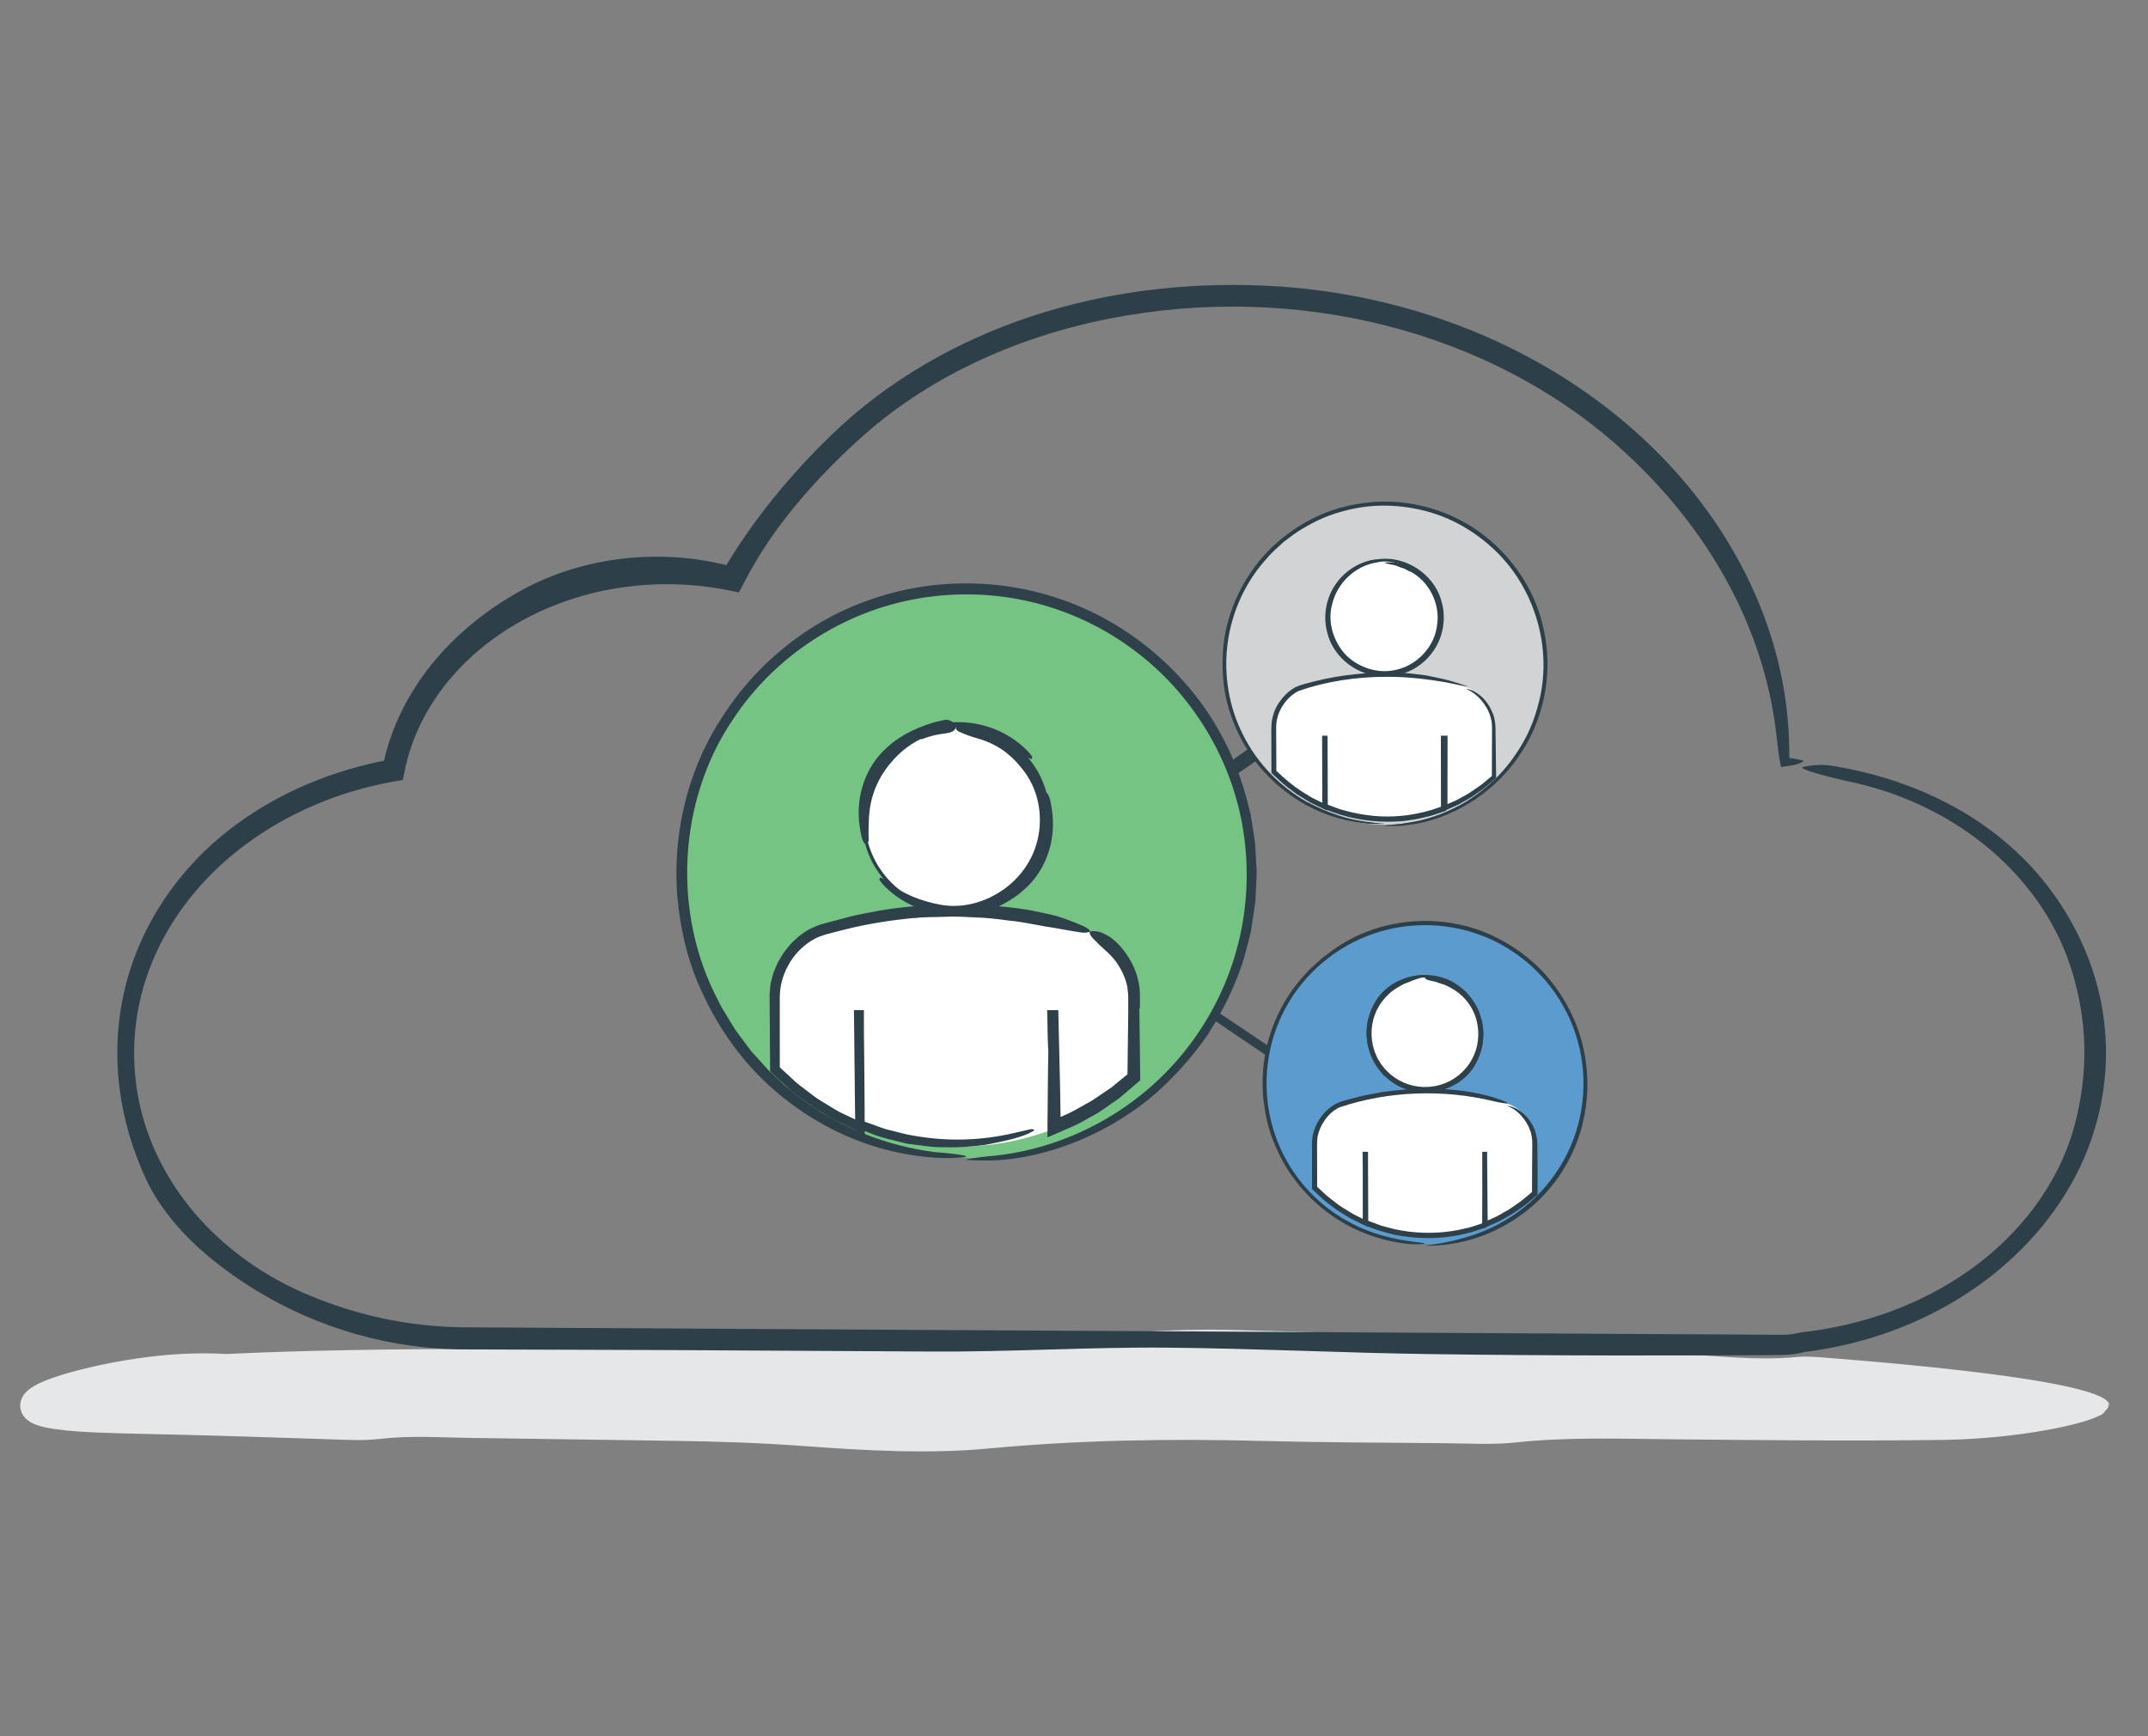 <?xml version="1.0" encoding="utf-8"?>
<!-- Generator: Adobe Illustrator 16.0.0, SVG Export Plug-In . SVG Version: 6.00 Build 0)  -->
<!DOCTYPE svg PUBLIC "-//W3C//DTD SVG 1.1//EN" "http://www.w3.org/Graphics/SVG/1.1/DTD/svg11.dtd">
<svg version="1.1" id="Layer_3" xmlns="http://www.w3.org/2000/svg" xmlns:xlink="http://www.w3.org/1999/xlink" x="0px" y="0px"
	 width="235px" height="190px" viewBox="0 0 235 190" enable-background="new 0 0 235 190" xml:space="preserve">
<rect x="0" y="0" width="235" height="190" fill="#808080" stroke="none"/>
<g>
	<path fill="#E6E7E8" d="M230.668,153.855c0,3.765-50.81,2.948-113.487,2.948c-62.677,0-113.485,0.816-113.485-2.948
		s50.808-6.816,113.485-6.816C179.858,147.039,230.668,150.091,230.668,153.855z"/>
	<g>
		<g>
			<path fill="#E6E7E8" d="M230.261,153.771c0.033,0.111,0.075,0.219,0.104,0.234c0.049,0.053,0.024,0.166-0.002,0.266
				c-0.062,0.207-0.211,0.406-0.449,0.537c-1.335,0.677-2.764,0.99-4.18,1.322c-1.422,0.312-2.858,0.555-4.308,0.759
				c-2.898,0.403-5.848,0.634-8.876,0.683c-10.075,0.139-20.125,0.021-30.18-0.073c-5.559-0.06-11.104-0.24-16.639,0.362
				c-2.388,0.262-5.169,0.094-7.765,0.072c-6.705-0.061-13.426-0.08-20.109-0.252c-10.072-0.261-19.913-0.089-29.786,0.839
				c-6.481,0.609-13.422,0.217-19.909-0.261c-4.795-0.353-9.522-0.52-14.347-0.584c-7.443-0.106-14.891-0.213-22.339-0.32
				c-3.329-0.049-6.676-0.281-9.976,0.115c-1.015,0.121-2.199,0.137-3.292,0.103c-8.835-0.279-14.309-0.479-19.509-0.591
				c-2.602-0.065-5.132-0.098-8-0.216c-1.439-0.066-2.949-0.136-4.655-0.371c-0.427-0.059-0.872-0.139-1.348-0.254
				c-0.242-0.063-0.485-0.127-0.762-0.234c-0.277-0.113-0.561-0.211-0.959-0.531c-0.105-0.097-0.175-0.13-0.3-0.291
				c-0.116-0.147-0.22-0.304-0.305-0.475c-0.089-0.225-0.148-0.479-0.166-0.724l0.032-0.361l0.006-0.042l0.012-0.083
				c-0.003,0.003,0.011-0.051,0.033-0.12l0.066-0.184c0.05-0.123,0.111-0.243,0.181-0.356c0.175-0.274,0.225-0.292,0.319-0.399
				c0.191-0.203,0.342-0.311,0.494-0.421c0.6-0.413,1.094-0.614,1.61-0.835c1.697-0.665,3.31-1.074,4.951-1.466
				c1.635-0.381,3.271-0.69,4.913-0.936c3.284-0.487,6.591-0.709,9.918-0.512c17.829-0.853,35.489-0.347,53.405-0.894
				c1.854-0.054,3.848,0.013,5.532-0.223c6.21-0.869,12.601-0.754,18.833-0.563c7.186,0.219,14.154-0.086,21.006-0.63
				c4.083-0.322,8.035-0.408,12.141-0.299c8.937,0.235,17.881,0.49,26.809,0.895c7.047,0.32,13.772,1.427,20.92,1.71
				c4.444,0.178,8.858,0.764,13.218,0.329c0.97-0.097,2.21,0.004,3.314,0.092c5.179,0.408,10.354,0.87,15.563,1.484
				c2.604,0.312,5.217,0.657,7.834,1.109c1.308,0.229,2.617,0.479,3.918,0.806c0.65,0.165,1.299,0.35,1.936,0.587
				c0.319,0.116,0.634,0.256,0.937,0.429c0.278,0.185,0.647,0.39,0.697,0.853c-0.154-0.271-0.393-0.302-0.581-0.369l-0.635-0.14
				c-0.437-0.09-0.888-0.203-1.346-0.336c-0.921-0.254-1.873-0.561-2.739-0.658c-2.137-0.233-4.483-0.204-6.454-0.594
				c-4.429-0.873-8.784-0.664-13.188-1.148c-4.415-0.483-8.889-0.742-13.333-1.075c-4.087-0.304-8.068-0.468-12.157-0.256
				c-3.17,0.164-6.633-0.01-9.955-0.146c-8.549-0.354-17.099-0.713-25.654-0.943c-8.521-0.228-16.98-0.289-25.559-0.043
				c-12.898,0.368-25.846,0.928-38.892,0.851c-12.226-0.063-24.395,0.915-36.524,1.877c-1.793,0.145-3.68,0.207-5.439,0.168
				c-8.045-0.169-16.066,0.204-24.081,1.756c-2.095,0.417-4.266,0.769-6.34,1.221c-0.517,0.114-1.023,0.237-1.496,0.374
				c-0.469,0.129-0.933,0.305-1.156,0.423c-0.019,0.011-0.02,0.016-0.033,0.021l-0.018,0.005c0.008-0.006,0.029-0.02,0.042-0.031
				c0.014-0.014,0.026-0.028,0.036-0.044c0.009-0.012,0.001-0.007,0.023-0.034c0.041-0.046,0.079-0.097,0.113-0.151
				c0.069-0.109,0.122-0.235,0.151-0.361c0.013-0.047,0.029-0.162,0.024-0.151l-0.011,0.052l-0.023,0.103l-0.003,0.013l0.039-0.398
				l0.001-0.022l-0.002-0.09c-0.003-0.061-0.012-0.121-0.025-0.182c-0.019-0.111-0.089-0.254-0.114-0.314
				c-0.027-0.067-0.063-0.133-0.106-0.192c-0.121-0.144-0.126-0.15-0.166-0.188c-0.019-0.016-0.04-0.029-0.062-0.04
				c0-0.002,0.006,0,0.008,0c0.045,0.05,0.553,0.248,0.99,0.353c1.261,0.321,2.717,0.528,4.148,0.709
				c1.442,0.18,2.904,0.324,4.371,0.452c2.935,0.254,5.892,0.443,8.854,0.584c5.173,0.239,10.285,0.262,15.503,0.017
				c5.805-0.275,11.868-0.152,17.798-0.051c20.097,0.328,40.182,0.657,60.273,0.985c5.194,0.088,10.355,0.173,15.558-0.253
				c3.194-0.26,6.661-0.167,9.997-0.135c8.195,0.104,16.385,0.21,24.577,0.314c5.192,0.054,10.404,0.281,15.522-0.337
				c1.37-0.166,2.956-0.14,4.436-0.128c6.695,0.051,13.389,0.079,20.074,0.011c3.343-0.035,6.684-0.097,10.016-0.219
				c3.323-0.139,6.676-0.282,9.898-0.758C228.449,154.16,229.964,153.747,230.261,153.771z"/>
		</g>
	</g>
</g>
<g id="Shape_3_copy_1_">
	<g>
		<g>
			<g>
				<path fill="#2D3F49" d="M197.326,83.247c-0.366,0.405-1.181,0.502-2.18,0.65l-0.297,0.044l-0.089-0.444
					c-0.175-0.877-0.275-1.975-0.418-3.132c-1.364-11.768-7.438-22.477-16.576-30.87c-7.341-6.757-16.551-11.468-26.302-13.909
					c-9.761-2.448-20.098-2.676-29.988-0.739c-10.238,2.002-20.136,6.433-27.771,13.496c-4.147,3.799-8.489,8.584-11.451,13.849
					c-0.295,0.521-0.581,1.048-0.858,1.579l-0.553,1.057l-1.147-0.23c-7.366-1.476-15.277-0.5-21.946,2.971
					c-3.326,1.731-6.337,4.08-8.705,6.96c-2.368,2.872-4.07,6.285-4.791,9.916l-0.18,0.907l-0.897,0.157
					c-8.34,1.458-16.333,5.583-21.806,12.055c-2.729,3.215-4.782,7.005-5.845,11.072c-1.07,4.063-1.134,8.389-0.184,12.487
					c1.059,4.579,3.382,8.813,6.537,12.289c3.15,3.489,7.107,6.241,11.454,8.129c3.782,1.637,7.93,2.818,12.218,3.355
					c1.071,0.136,2.151,0.232,3.233,0.291c0.534,0.03,1.1,0.046,1.609,0.058l1.685,0.01c2.246,0.014,4.486,0.028,6.707,0.042
					c45.477,0.258,90.947,0.516,136.424,0.773c0.604-0.021,1.226-0.112,1.82-0.259l0.051-0.012l0.04-0.005
					c6.609-0.724,13.095-3.021,18.497-6.903c5.387-3.85,9.651-9.404,11.336-15.707c0.726-2.651,1.161-5.681,1.078-8.778
					c-0.07-3.03-0.663-6.096-1.538-8.712c-1.714-5.213-5.109-9.813-9.409-13.26c-4.299-3.469-9.493-5.829-14.993-6.955
					c-2.361-0.523-5.666-1.407-4.761-1.571c0.725-0.136,1.799-0.309,3.024-0.116c4.327,0.684,8.638,2.006,12.619,4.072
					c3.978,2.055,7.615,4.879,10.452,8.353c3.768,4.594,6.293,10.286,6.847,16.251c0.596,5.949-0.778,12.063-3.753,17.234
					c-2.956,5.196-7.367,9.461-12.434,12.536c-5.078,3.08-10.828,4.999-16.713,5.722l0.198-0.037
					c-0.931,0.248-1.954,0.368-2.883,0.365l-2.536,0.013l-5.073,0.021l-10.152,0.009c-6.771-0.009-13.548-0.053-20.332-0.148
					c-9.863-0.138-19.216-0.62-28.85-0.707c-8.69-0.082-17.238,0.497-26.368,0.422c-9.359-0.053-18.724-0.104-28.092-0.157
					l-14.053-0.046l-7.027-0.022l-1.757-0.006c-0.615-0.009-1.199-0.026-1.8-0.06c-1.193-0.063-2.383-0.174-3.567-0.333
					c-8.104-1.087-15.816-4.473-22.121-9.656c-1.317-1.088-2.777-2.472-4.005-3.968c-1.238-1.487-2.248-3.069-2.856-4.361
					c-3.152-6.583-4.141-14.072-2.438-21.076c1.656-7.008,5.98-13.294,11.701-17.624c5.079-3.875,11.137-6.353,17.38-7.482
					l-0.885,0.874c0.801-4.135,2.72-8,5.339-11.245c2.622-3.256,5.915-5.925,9.55-7.968c3.086-1.744,6.678-2.963,10.358-3.503
					c3.684-0.549,7.442-0.432,10.878,0.251c0.731,0.139,1.461,0.311,2.216,0.492c-0.362,0.176-0.758,0.369-1.154,0.562
					C82.2,57.11,86.46,51.943,90.898,47.66c6.14-5.975,13.813-10.361,21.97-13.048c8.174-2.701,16.836-3.729,25.37-3.355
					c12.214,0.522,24.347,4.279,34.497,11.152c5.06,3.439,9.623,7.64,13.325,12.523c3.709,4.869,6.55,10.423,8.177,16.331
					c0.999,3.654,1.57,7.427,1.524,12.235c-0.128-0.133-0.353-0.366-0.578-0.6c0.254,0.023,0.588,0.044,0.96,0.103
					C196.524,83.054,196.952,83.148,197.326,83.247z"/>
			</g>
		</g>
	</g>
</g>
<g>
	<g>
		<path fill="#2E4049" d="M144.969,78.124l-16.237,11.078c-0.644,0.439-1.242,0.946-1.876,1.41l-6.055,4.412l-2.932,2.123
			l-1.469,1.057l-0.34,0.244l-0.007,0.013c-0.003,0.008-0.003,0.013-0.002,0.016c0.012,0.004,0.019,0.005,0.024,0.005h0.003
			c0.004,0.002-0.008-0.007,0.01,0.005l0.105,0.072l0.421,0.288l1.678,1.162c1.116,0.781,2.225,1.573,3.324,2.382
			c2.857,2.102,5.699,4.221,8.591,6.284c1.92,1.369,3.919,2.652,5.879,3.981c2.617,1.776,5.249,3.538,7.841,5.347
			c4.004,2.792,7.997,5.602,11.958,8.442c1.134,0.812,2.156,1.75,3.185,2.637c0.209,0.18,0.388,0.53,0.279,0.544
			c-0.191,0.025-0.641-0.062-0.933-0.251c-1.087-0.709-2.208-1.451-3.216-2.229c-3.728-2.874-7.483-5.683-11.548-8.147
			c-0.439-0.267-0.884-0.573-1.316-0.873c-7.576-5.273-15.313-10.284-22.832-15.659l-2.654-1.861l-3.13-2.129
			c1.803-1.275,2.695-1.936,3.883-2.809l3.401-2.532c2.922-2.19,5.979-4.292,8.979-6.429c0.856-0.611,1.762-1.19,2.575-1.82
			c3.763-2.905,7.73-5.448,11.699-8.018c3.396-2.221,6.801-4.448,10.198-6.67c1.42-0.923,2.858-1.796,4.289-2.663
			c0.232-0.14,0.632-0.23,0.657-0.15c0.029,0.088-0.226,0.433-0.456,0.606c-3.335,2.508-6.67,5.017-10.012,7.531
			c-1.256,0.931-2.608,1.79-3.917,2.683L144.969,78.124z"/>
	</g>
</g>
<g>
	<path fill="#75C484" d="M105.708,126.72c-17.191,0-31.177-13.982-31.177-31.174c0-17.189,13.986-31.177,31.177-31.177
		c17.192,0,31.175,13.988,31.175,31.177S122.899,126.72,105.708,126.72z"/>
	<g>
		<path fill="#2E4049" d="M120.016,67.25c3.091,1.569,6.549,3.979,9.612,7.474c3.093,3.453,5.653,8.081,6.944,13.407l0.258,0.998
			l0.161,1.025c0.105,0.687,0.212,1.378,0.319,2.074c0.039,0.702,0.079,1.409,0.118,2.121l0.056,1.071
			c0.008,0.358-0.028,0.716-0.04,1.077c-0.036,0.72-0.072,1.443-0.108,2.171c-0.084,0.723-0.211,1.445-0.316,2.172l-0.166,1.094
			l-0.274,1.075c-0.191,0.716-0.352,1.445-0.572,2.158c-0.931,2.844-2.267,5.582-3.929,8.145c-1.746,2.506-3.818,4.796-6.16,6.79
			c-5.486,4.507-12.529,6.994-18.335,6.892c-0.965,0.002-2.118-0.041-1.833-0.105c0.575-0.132,1.843-0.335,3.194-0.432
			c8.038-0.884,15.677-5.114,20.709-11.477c2.589-3.242,4.516-7.002,5.619-10.987c1.108-3.983,1.396-8.188,0.861-12.281
			c-1.038-8.207-5.611-15.843-12.271-20.71c-3.315-2.446-7.128-4.217-11.143-5.155c-4.013-0.942-8.221-1.053-12.287-0.346
			c-8.141,1.392-15.664,6.256-20.241,13.217c-6.04,8.892-6.675,21.243-1.622,30.765c0.247,0.576,0.591,1.099,0.913,1.634
			c0.328,0.532,0.636,1.077,0.979,1.599l1.118,1.505l0.558,0.753l0.628,0.696l1.254,1.395c0.444,0.439,0.917,0.85,1.373,1.277
			c0.884,0.889,1.932,1.581,2.915,2.353c4.08,2.892,8.882,4.695,13.797,5.361c4.381,0.362,4.777,0.659,1.146,0.676
			c-3.681-0.109-7.762-1-11.655-2.885c-3.888-1.874-7.593-4.7-10.497-8.291c-1.988-2.453-3.578-5.209-4.805-8.134
			c-1.229-2.935-1.889-6.099-2.197-9.313c-0.495-6.431,0.898-13.278,4.629-19.193c3.643-5.909,9.492-11.008,16.941-13.453
			C103.032,62.986,111.977,63.174,120.016,67.25z"/>
	</g>
</g>
<g>
	<g>
		<g>
			<path fill="#5C9BCE" d="M104.571,99.514c-5.502,0-9.961-4.462-9.961-9.963c0-5.503,4.458-9.961,9.961-9.961
				c5.502,0,9.964,4.458,9.964,9.961C114.535,95.051,110.072,99.514,104.571,99.514z"/>
			<g>
				<g>
					<path fill="#2E4049" d="M97.432,97.015c-0.768-0.746-1.423-1.604-1.941-2.541c-0.498-0.948-0.851-1.967-1.054-3.017
						c-0.38-2.102-0.123-4.319,0.782-6.26c1.09-2.4,3.082-4.431,5.585-5.446c0.951-0.41,1.987-0.564,3.006-0.673
						c3.065-0.309,6.32,0.78,8.549,3.043c0.198,0.211,0.397,0.428,0.555,0.667c0.038,0.063-0.007,0.178-0.034,0.254
						c-0.009,0.026-0.078,0.036-0.112,0.017c-0.173-0.107-0.388-0.168-0.547-0.3c-1.739-1.47-3.803-2.25-5.916-2.652
						c-2.329-0.448-4.757,0.199-6.66,1.46c-1.676,1.081-2.986,2.696-3.685,4.54c-0.992,2.647-0.721,5.737,0.79,8.079
						c0.202,0.344,0.46,0.645,0.703,0.957c0.585,0.733,1.272,1.385,2.043,1.922c0.783,0.521,1.641,0.922,2.541,1.187
						c0.78,0.217,1.499,0.464,2.226,0.799c0.149,0.074,0.313,0.263,0.31,0.387c-0.003,0.127-0.186,0.313-0.352,0.345
						c-0.525,0.118-1.096,0.172-1.646,0.086c-1.071-0.201-2.084-0.638-3.018-1.175c-0.772-0.479-1.511-1.014-2.14-1.664
						L97.432,97.015z"/>
					<path fill="#2E4049" d="M108.375,98.245c1.164-0.556,2.19-1.359,3.041-2.303c0.715-0.794,1.331-1.685,1.773-2.663
						c0.586-1.251,0.869-2.637,0.904-4.033c0.018-0.664,0.055-1.34,0.01-2.019c-0.011-0.162,0.104-0.411,0.215-0.467
						c0.238-0.118,0.372,0.211,0.471,0.463c0.134,0.313,0.151,0.665,0.23,0.999c0.246,1.347,0.251,2.761-0.059,4.132
						c-0.282,1.253-0.804,2.475-1.573,3.521c-0.542,0.777-1.249,1.418-1.972,2.012c-0.761,0.549-1.555,1.051-2.42,1.406
						c-0.389,0.192-0.807,0.318-1.207,0.495c-0.417,0.123-0.83,0.28-1.259,0.365c-0.286,0.055-0.569,0.15-0.858,0.181
						c-0.544,0.009-1.056-0.369-1.1-0.772c-0.027-0.252,0.334-0.585,0.81-0.657c0.441-0.098,0.906-0.115,1.351-0.227
						c0.551-0.113,1.088-0.284,1.615-0.485L108.375,98.245z"/>
				</g>
			</g>
		</g>
		<g>
			<path fill="#FFFFFF" d="M119.222,101.991c-9.558-2.852-19.746-2.852-29.303,0c-2.771,0.849-4.956,4.076-4.961,6.851
				c0,3.53,0,5.989,0,8.112c2.557,2.618,5.609,4.741,9.012,6.207v-12.623v12.623c3.418,1.477,7.183,2.3,11.138,2.295
				c3.498,0,6.891-0.659,10.065-1.877V110.54v13.039c3.3-1.267,6.344-3.161,9.008-5.622c0-2.36,0-5.018,0-9.113
				C124.18,106.06,121.998,102.84,119.222,101.991z"/>
			<g>
				<path fill="#2E4049" d="M100.078,100.449c-2.6,0.243-5.19,0.645-7.721,1.289c-1.255,0.35-2.592,0.549-3.611,1.218
					c-1.047,0.658-1.941,1.613-2.532,2.728c-0.615,1.117-0.919,2.321-0.903,3.609l0,3.947l0.001,1.974l0.001,0.986l0,0.442l0,0.148
					c0.026,0.041,0.073,0.073,0.109,0.109l1.388,1.287c0.457,0.465,1.012,0.813,1.518,1.219l0.956,0.727
					c0.331,0.224,0.68,0.422,1.018,0.634c0.687,0.409,1.347,0.866,2.084,1.182l0.81,0.386l0.297,0.14
					c0.022,0.008,0.054,0.031,0.067,0.025l-0.001-0.085l-0.003-0.169l-0.026-1.982l-0.104-9.725h1.088l0,0.062
					c0.001,2.491,0.002,4.989,0.004,7.479l0.029,2.8l0.016,1.399l0.008,0.406c-0.036,0.1,0.124,0.077,0.178,0.118l1.225,0.44
					c0.43,0.154,0.854,0.325,1.302,0.416c0.89,0.199,1.759,0.49,2.662,0.616c3.584,0.647,7.292,0.567,10.824-0.248
					c0.647-0.147,1.302-0.297,1.942-0.443c0.161-0.047,0.326,0.01,0.445,0.04c0.041,0.012-0.021,0.096-0.098,0.138
					c-0.404,0.24-0.821,0.43-1.302,0.579c-1.31,0.448-2.67,0.691-4.041,0.958c-1.381,0.141-2.778,0.313-4.188,0.242
					c-1.416,0.052-2.815-0.21-4.237-0.378c-1.385-0.345-2.81-0.618-4.151-1.188l-0.873-0.326l-0.566-0.21
					c-0.14-0.004-0.056-0.164-0.08-0.249l-0.001-0.306l-0.011-1.848l-0.037-3.499l-0.105-6.999h1.023l0.061,4.661l0.035,4.048
					l0.014,2.024l0.006,1.406l0.003,0.862l0.001,0.433c-0.005,0.063,0.012,0.163-0.011,0.197l-0.193-0.094l-2.666-1.296
					c-0.637-0.274-1.201-0.679-1.796-1.028c-1.211-0.673-2.271-1.567-3.383-2.388l-1.099-1.003l-0.549-0.503l-0.355-0.328
					c-0.146-0.144-0.359-0.257-0.295-0.504l-0.022-3.109l-0.021-2.907l-0.011-1.453l-0.004-0.729l0.07-0.819
					c0.027-0.553,0.232-1.052,0.356-1.575c0.225-0.479,0.375-1.003,0.671-1.443l0.411-0.681c0.146-0.22,0.326-0.418,0.489-0.628
					c0.311-0.433,0.725-0.779,1.117-1.145c0.411-0.345,0.875-0.644,1.352-0.91c0.506-0.218,1.043-0.474,1.501-0.563l2.856-0.764
					c1.097-0.259,2.205-0.459,3.312-0.672c5.285-0.848,10.704-0.893,15.998-0.082c1.137,0.205,2.234,0.438,3.281,0.704
					c1.035,0.317,2.011,0.705,2.931,1.103c0.38,0.167,0.748,0.448,0.702,0.564c-0.047,0.119-0.545,0.192-0.945,0.129
					c-1.283-0.178-2.591-0.471-3.903-0.655c-1.281-0.218-2.551-0.511-3.849-0.63c-1.291-0.166-2.583-0.343-3.888-0.367
					c-1.096-0.051-2.193-0.13-3.291-0.067c-1.096,0.055-2.201-0.003-3.291,0.145L100.078,100.449z"/>
				<path fill="#2E4049" d="M124.649,110.354l0.066,5.172l0.016,1.293l0.008,0.646l0.004,0.479l0.001,0.264
					c-0.046,0.063-0.124,0.112-0.185,0.17l-2.123,1.809l-1.822,1.271c-0.6,0.438-1.28,0.747-1.918,1.124
					c-0.636,0.384-1.313,0.684-1.998,0.97l-1.627,0.708l-0.408,0.177c-0.098,0.076-0.061-0.055-0.068-0.119l0.001-0.225l0.004-0.896
					l0.055-5.984c0.03-1.865,0.06-3.729,0.09-5.591c0.011-0.361,0.022-0.723,0.033-1.08h0.788c-0.055,1.408-0.153,2.804-0.25,4.183
					c-0.03,0.418-0.203,0.955-0.325,1.009c-0.26,0.115-0.307-0.747-0.341-1.394c-0.042-0.811-0.036-1.65-0.055-2.477l-0.032-1.321
					h1.217c0.066,2.862,0.133,5.726,0.199,8.591l0.039,2.275l0.009,0.569l0.004,0.228l0.004,0.012
					c0.006,0.012,0.008,0.024,0.017,0.019c0.012-0.01,0.018-0.018,0.021-0.022l0.889-0.398c0.661-0.318,1.286-0.71,1.934-1.055
					c0.479-0.24,0.916-0.552,1.358-0.854l1.331-0.899l1.244-1.02l0.312-0.255l0.156-0.127l0.023-0.016
					c0.021-0.012,0.031-0.021,0.028-0.031l0.003-0.016l0.003-0.199l0.079-6.634l-0.001-1.546c0.007-0.271-0.022-0.492-0.049-0.713
					c-0.038-0.223-0.021-0.447-0.099-0.668c-0.207-0.893-0.633-1.741-1.156-2.508c-0.376-0.492-0.805-0.94-1.26-1.329
					c-0.189-0.208-0.401-0.369-0.592-0.546c-0.19-0.171-0.346-0.394-0.516-0.521c-0.319-0.299-0.548-0.617-0.551-0.837
					c0-0.137,0.242-0.188,0.674-0.134c0.45,0.021,1.009,0.286,1.616,0.666c1.056,0.793,1.878,1.893,2.456,3.08
					c0.344,0.736,0.6,1.522,0.698,2.345c0.103,0.858,0.052,1.583,0.052,2.35L124.649,110.354z"/>
			</g>
		</g>
		<g>
			<circle fill="#FFFFFF" cx="104.571" cy="89.551" r="9.962"/>
			<g>
				<path fill="#2E4049" d="M111.711,82.087c0.768,0.746,1.423,1.604,1.941,2.541c0.498,0.948,0.851,1.967,1.054,3.017
					c0.38,2.101,0.123,4.318-0.782,6.26c-1.09,2.401-3.081,4.431-5.584,5.447c-0.951,0.41-1.988,0.565-3.006,0.674
					c-3.066,0.309-6.32-0.781-8.549-3.045c-0.197-0.211-0.397-0.428-0.555-0.667c-0.038-0.063,0.007-0.178,0.034-0.255
					c0.01-0.026,0.078-0.035,0.112-0.017c0.173,0.107,0.388,0.169,0.547,0.301c1.739,1.47,3.803,2.251,5.915,2.652
					c2.329,0.448,4.757-0.199,6.659-1.461c1.676-1.081,2.986-2.696,3.685-4.54c0.992-2.647,0.722-5.738-0.789-8.079
					c-0.202-0.344-0.46-0.645-0.703-0.957c-0.585-0.733-1.272-1.385-2.043-1.922c-0.783-0.52-1.641-0.921-2.541-1.186
					c-0.78-0.216-1.499-0.464-2.226-0.799c-0.149-0.074-0.313-0.262-0.31-0.386c0.003-0.127,0.186-0.313,0.352-0.345
					c0.525-0.119,1.096-0.172,1.645-0.086c1.071,0.202,2.085,0.637,3.019,1.175c0.773,0.478,1.511,1.013,2.14,1.664L111.711,82.087z
					"/>
				<path fill="#2E4049" d="M100.767,80.856c-1.164,0.556-2.19,1.359-3.041,2.303c-0.716,0.794-1.331,1.685-1.772,2.663
					c-0.585,1.251-0.868,2.637-0.903,4.033c-0.018,0.665-0.055,1.341-0.01,2.019c0.011,0.162-0.103,0.411-0.215,0.467
					c-0.238,0.118-0.372-0.212-0.471-0.463c-0.134-0.313-0.151-0.665-0.23-0.999c-0.246-1.347-0.252-2.761,0.057-4.132
					c0.282-1.253,0.804-2.475,1.572-3.521c0.542-0.777,1.249-1.418,1.972-2.012c0.761-0.549,1.556-1.051,2.42-1.406
					c0.39-0.192,0.807-0.318,1.207-0.494c0.417-0.124,0.83-0.28,1.259-0.365c0.286-0.055,0.569-0.15,0.858-0.181
					c0.544-0.009,1.056,0.37,1.1,0.773c0.027,0.252-0.334,0.584-0.81,0.657c-0.441,0.097-0.906,0.116-1.351,0.226
					c-0.55,0.113-1.087,0.284-1.615,0.485L100.767,80.856z"/>
			</g>
		</g>
	</g>
</g>
<g>
	<g>
		<path fill="#5B9BCE" d="M155.896,136.14c-9.686,0-17.566-7.879-17.566-17.565c0-9.686,7.881-17.567,17.566-17.567
			c9.688,0,17.567,7.882,17.567,17.567S165.584,136.14,155.896,136.14z"/>
		<g>
			<path fill="#2D3F49" d="M155.896,136.324c2.037-0.282,5.524-0.827,8.789-2.778c3.882-2.276,6.813-6.11,7.963-10.456
				c1.175-4.336,0.595-9.126-1.642-13.029c-2.092-3.736-5.617-6.652-9.697-7.966c-4.067-1.334-8.624-1.1-12.524,0.666
				c-3.904,1.749-7.132,4.991-8.812,8.935c-1.705,3.931-1.859,8.491-0.461,12.532c1.354,3.971,4.24,7.393,7.895,9.394
				c2.495,1.421,5.245,2.06,7.608,2.304c0.55,0.057,0.978,0.151,0.861,0.192c-0.107,0.037-1.003,0.057-1.591,0.028
				c-3.248-0.308-6.435-1.479-9.037-3.468c-0.681-0.459-1.254-1.049-1.872-1.586c-0.543-0.611-1.141-1.179-1.607-1.854
				c-1.02-1.285-1.808-2.744-2.414-4.266c-0.646-1.516-0.95-3.149-1.15-4.777c-0.132-1.639-0.079-3.297,0.225-4.919
				c0.619-3.233,2.14-6.316,4.417-8.719c0.372-0.436,0.803-0.824,1.237-1.205c0.415-0.403,0.877-0.744,1.325-1.08
				c4.439-3.438,10.609-4.369,15.932-2.651c2.659,0.878,5.1,2.383,7.091,4.346c1.967,1.987,3.46,4.432,4.343,7.081
				c1.527,4.612,1.091,9.89-1.284,14.155C168.481,132.771,162.393,136.421,155.896,136.324z"/>
		</g>
	</g>
	<g>
		<g>
			<g>
				<path fill="#5C9BCE" d="M155.897,119.252c-3.39,0-6.137-2.748-6.137-6.137c0-3.39,2.747-6.135,6.137-6.135
					c3.389,0,6.137,2.744,6.137,6.135C162.034,116.504,159.286,119.252,155.897,119.252z"/>
				<g>
					<g>
						<path fill="#2E4049" d="M155.897,119.49c0.364-0.251,0.833-0.375,1.348-0.553c0.252-0.114,0.521-0.221,0.804-0.321
							c0.283-0.097,0.537-0.294,0.823-0.435c1.313-0.772,2.299-2.073,2.679-3.542c0.386-1.467,0.184-3.076-0.565-4.391
							c-0.707-1.257-1.896-2.232-3.267-2.677c-1.366-0.447-2.903-0.384-4.222,0.208c-1.318,0.586-2.417,1.678-2.977,3.013
							c-0.571,1.33-0.605,2.869-0.134,4.226c0.461,1.335,1.457,2.463,2.683,3.109c0.215,0.104,0.418,0.228,0.631,0.319
							c0.224,0.066,0.441,0.136,0.653,0.211c0.416,0.191,0.851,0.2,1.246,0.343c0.184,0.057,0.331,0.166,0.291,0.222
							c-0.036,0.052-0.352,0.104-0.561,0.086c-2.321-0.124-4.474-1.716-5.367-3.896l-0.276-0.841
							c-0.102-0.279-0.088-0.583-0.136-0.874c-0.118-0.589,0.001-1.18,0.046-1.771c0.269-1.147,0.748-2.29,1.608-3.131
							c0.254-0.326,0.638-0.534,0.925-0.816c1.557-1.304,3.822-1.6,5.731-0.979c0.983,0.272,1.82,0.892,2.564,1.562
							c0.661,0.754,1.256,1.596,1.524,2.571c0.533,1.656,0.416,3.54-0.41,5.106C160.53,118.323,158.209,119.569,155.897,119.49z"/>
					</g>
				</g>
			</g>
			<g>
				<path fill="#FFFFFF" d="M164.922,120.779c-5.888-1.757-12.163-1.757-18.05,0c-1.706,0.522-3.052,2.511-3.056,4.22
					c0,2.174,0,3.688,0,4.996c1.574,1.612,3.455,2.92,5.551,3.823v-7.775v7.775c2.105,0.909,4.424,1.417,6.861,1.413
					c2.153,0,4.243-0.405,6.199-1.155v-8.032v8.032c2.032-0.781,3.907-1.946,5.548-3.463c0-1.454,0-3.09,0-5.613
					C167.975,123.284,166.632,121.302,164.922,120.779z"/>
				<g>
					<path fill="#2E4049" d="M164.853,121.007c0.866,0.042,2.037,0.763,2.769,2.04c0.371,0.629,0.57,1.449,0.571,2.26
						c0.007,0.798,0.014,1.628,0.021,2.478l0.004,2.352v0.294c0.001,0.146,0.035,0.338-0.135,0.41l-0.483,0.408
						c-0.309,0.249-0.595,0.527-0.923,0.752c-0.651,0.456-1.297,0.922-2.007,1.285c-0.346,0.196-0.689,0.397-1.06,0.545
						l-1.435,0.633l-0.012-8.419h0.529l0.006,6.864v0.698c-0.049,0.115,0.177,0.823-0.369,0.788l-1.37,0.451l-1.379,0.326
						c-0.464,0.09-0.936,0.14-1.402,0.21c-1.88,0.204-3.785,0.099-5.641-0.268c-0.916-0.233-1.834-0.464-2.708-0.831l-0.334-0.125
						l-0.279-0.104c-0.039-0.022-0.11-0.022-0.122-0.064v-0.152v-0.814l-0.001-1.396v-5.584h0.549l0.001,5.999v1.734v0.328
						c-0.003,0.05,0.008,0.121-0.007,0.152l-0.146-0.072l-0.588-0.288l-0.759-0.373c-0.467-0.204-0.884-0.499-1.318-0.761
						c-0.441-0.253-0.851-0.553-1.249-0.869c-0.407-0.305-0.811-0.613-1.17-0.973l-0.559-0.519l-0.158-0.148
						c-0.073-0.073-0.183-0.13-0.149-0.256v-0.444l-0.001-3l-0.001-1.5c0.016-0.259,0.039-0.536,0.078-0.799
						c0.074-0.254,0.122-0.52,0.223-0.764c0.383-0.984,1.037-1.859,1.919-2.463c0.868-0.599,1.849-0.699,2.753-0.972
						c0.922-0.253,1.871-0.376,2.806-0.569c1.892-0.239,3.799-0.425,5.705-0.34c2.612,0.07,5.155,0.46,7.19,1.221
						c0.476,0.162,0.82,0.349,0.702,0.38c-0.11,0.027-0.9-0.09-1.403-0.218c-5.592-1.37-11.618-1.154-16.998,0.661
						c-1.214,0.604-2.087,1.866-2.365,3.188c-0.095,0.641-0.044,1.405-0.053,2.121l0.006,2.176l0.001,1.089
						c0.008,0.173-0.033,0.055,0.146,0.241l0.393,0.364c0.504,0.509,1.083,0.93,1.65,1.365c0.573,0.427,1.196,0.785,1.809,1.153
						l0.885,0.441c0.036,0.009,0.111,0.079,0.119,0.041l0.004-0.179c0.008-1.008,0.022-2.046,0.009-3.034l-0.044-4.116h0.592
						l0.024,6.353v0.794v0.378c-0.002,0.018-0.003,0.034,0.026,0.039l1.393,0.521l1.507,0.399c0.508,0.107,1.024,0.17,1.537,0.258
						c2.063,0.245,4.173,0.143,6.194-0.362c0.514-0.097,1.002-0.283,1.498-0.441c0.321-0.115,0.317-0.068,0.313-0.178l0.003-0.795
						l0.01-3.177c-0.002-1.26-0.004-2.522-0.005-3.787h0.529c0.022,2.509,0.044,5.023,0.065,7.526l0.05-0.028l0.434-0.196
						c0.633-0.252,1.195-0.639,1.79-0.957c0.562-0.373,1.126-0.747,1.652-1.166l0.773-0.652l0.152-0.127v-0.503l0.009-2.068
						c0.006-0.69,0.012-1.382,0.017-2.076c0.012-0.72,0.023-1.338-0.184-1.962C167.035,122.604,166.108,121.466,164.853,121.007z"/>
				</g>
			</g>
			<g>
				<circle fill="#FFFFFF" cx="155.897" cy="113.116" r="6.136"/>
				<g>
					<path fill="#2E4049" d="M155.897,106.742c-0.364,0.251-0.833,0.375-1.348,0.553c-0.252,0.114-0.521,0.22-0.804,0.32
						c-0.284,0.098-0.537,0.295-0.823,0.435c-1.313,0.771-2.3,2.073-2.68,3.541c-0.386,1.467-0.184,3.076,0.565,4.391
						c0.707,1.257,1.896,2.233,3.266,2.678c1.366,0.448,2.902,0.386,4.222-0.207c1.317-0.585,2.416-1.677,2.976-3.013
						c0.572-1.33,0.606-2.869,0.135-4.226c-0.46-1.335-1.455-2.463-2.681-3.109c-0.215-0.104-0.418-0.228-0.631-0.319
						c-0.224-0.066-0.441-0.136-0.653-0.211c-0.417-0.191-0.851-0.201-1.246-0.343c-0.184-0.057-0.331-0.166-0.291-0.222
						c0.036-0.052,0.352-0.104,0.561-0.086c2.321,0.123,4.474,1.716,5.365,3.896l0.276,0.842c0.102,0.279,0.089,0.582,0.137,0.873
						c0.117,0.589-0.003,1.181-0.048,1.771c-0.268,1.148-0.748,2.29-1.608,3.131c-0.254,0.326-0.638,0.535-0.925,0.816
						c-1.556,1.304-3.821,1.6-5.731,0.978c-0.982-0.273-1.818-0.892-2.563-1.563c-0.661-0.754-1.256-1.596-1.524-2.571
						c-0.533-1.656-0.416-3.539,0.41-5.105C151.265,107.907,153.586,106.663,155.897,106.742z"/>
				</g>
			</g>
		</g>
	</g>
</g>
<g>
	<g>
		<path fill="#D1D3D4" d="M151.472,90.253c-9.686,0-17.566-7.879-17.566-17.566c0-9.686,7.881-17.567,17.566-17.567
			c9.688,0,17.566,7.882,17.566,17.567C169.038,82.373,161.159,90.253,151.472,90.253z"/>
		<g>
			<path fill="#2D3F49" d="M143.076,87.781c0.542,0.301,1.171,0.587,1.758,0.861c0.611,0.219,1.178,0.448,1.615,0.594
				c1.82,0.634,3.919,0.799,4.956,0.891c0.215,0.023-0.124,0.032-0.692,0.03c-0.286-0.003-0.627-0.007-0.983-0.011
				c-0.355-0.032-0.725-0.086-1.069-0.129c-2.027-0.269-4.468-1.069-6.555-2.382c-1.603-1.002-3.053-2.255-4.283-3.705
				c-1.205-1.471-2.179-3.13-2.876-4.904c-0.714-1.77-1.108-3.671-1.178-5.583c-0.072-1.907,0.092-3.849,0.657-5.69
				c1.073-3.699,3.357-7.061,6.484-9.343c1.551-1.146,3.276-2.076,5.122-2.665c1.847-0.583,3.781-0.864,5.717-0.856
				c3.87,0.06,7.729,1.394,10.765,3.821c3.031,2.408,5.315,5.802,6.237,9.586c1.207,4.666,0.403,9.827-2.209,13.896
				c-2.572,4.084-6.857,7.062-11.592,7.954c-0.668,0.078-1.493,0.26-2.184,0.237c-0.687,0.011-1.22,0.009-1.287-0.009
				s0.272-0.067,0.788-0.12c0.26-0.024,0.562-0.051,0.879-0.081c0.317-0.034,0.646-0.109,0.966-0.156
				c1.653-0.238,3.264-0.765,4.772-1.493c1.525-0.701,2.92-1.677,4.17-2.802c1.271-1.11,2.342-2.443,3.226-3.885
				c0.907-1.432,1.563-3.021,1.994-4.667c1.618-5.79-0.148-12.351-4.389-16.624c-2.113-2.124-4.759-3.754-7.655-4.553
				c-2.888-0.798-5.991-0.908-8.896-0.15c-1.688,0.388-3.298,1.085-4.775,1.979c-0.759,0.421-1.432,0.969-2.125,1.486
				c-0.638,0.585-1.299,1.146-1.854,1.812c-2.327,2.56-3.83,5.852-4.272,9.277c-0.458,3.422,0.132,6.989,1.708,10.063
				c1.545,3.094,4.065,5.667,7.073,7.356L143.076,87.781z"/>
		</g>
	</g>
	<g>
		<g>
			<g>
				<path fill="#5C9BCE" d="M151.474,73.718c-3.391,0-6.137-2.749-6.137-6.137c0-3.389,2.746-6.135,6.137-6.135
					c3.389,0,6.137,2.746,6.137,6.135C157.61,70.97,154.862,73.718,151.474,73.718z"/>
				<g>
					<g>
						<path fill="#2E4049" d="M148.682,72.601c0.182,0.099,0.38,0.216,0.574,0.31c0.207,0.064,0.4,0.127,0.544,0.185l0.454,0.184
							c0.154,0.048,0.313,0.064,0.46,0.099c0.296,0.061,0.56,0.122,0.737,0.179c0.148,0.047-0.467,0.087-0.96,0.075
							c-0.714-0.054-1.582-0.314-2.334-0.759c-1.14-0.702-2.059-1.769-2.581-3.028c-0.556-1.258-0.552-2.71-0.21-4.03
							c0.357-1.332,1.164-2.566,2.3-3.379c1.119-0.833,2.504-1.282,3.907-1.297c2.813,0.016,5.532,2.049,6.182,4.848
							c0.439,1.696,0.145,3.573-0.807,5.05c-0.937,1.481-2.497,2.558-4.216,2.863c-0.488,0.047-1.212,0.026-1.256-0.026
							c-0.045-0.052,0.474-0.208,0.916-0.268c2.3-0.395,4.248-2.242,4.792-4.5c0.582-1.979-0.115-4.173-1.501-5.641
							c-1.44-1.425-3.637-2.101-5.607-1.569c-2.276,0.555-4.124,2.587-4.361,4.917c-0.336,2.306,0.894,4.755,2.96,5.819
							L148.682,72.601z"/>
					</g>
				</g>
			</g>
			<g>
				<path fill="#FFFFFF" d="M160.497,75.245c-5.888-1.757-12.163-1.757-18.049,0c-1.707,0.522-3.053,2.51-3.057,4.219
					c0,2.174,0,3.689,0,4.997c1.574,1.612,3.456,2.92,5.552,3.823v-7.775v7.775c2.104,0.909,4.423,1.417,6.86,1.413
					c2.153,0,4.243-0.405,6.199-1.155V80.51v8.032c2.032-0.781,3.908-1.947,5.548-3.463c0-1.454,0-3.09,0-5.613
					C163.55,77.75,162.207,75.767,160.497,75.245z"/>
				<g>
					<path fill="#2E4049" d="M152.692,73.605c1.139,0.004,2.516,0.205,3.354,0.306c0.856,0.188,1.755,0.354,2.538,0.567
						c0.778,0.233,1.456,0.444,1.899,0.599c0.363,0.134-1.219-0.192-2.431-0.436c-1.798-0.304-4.017-0.583-6.192-0.577
						c-3.323-0.022-6.73,0.473-9.832,1.568c-1.404,0.746-2.402,2.329-2.412,3.922l0.012,2.537l0.006,1.27l0.002,0.635l0.002,0.31
						c-0.009,0.039,0.007,0.062,0.053,0.096c0.849,0.82,1.758,1.579,2.749,2.22c0.51,0.294,0.984,0.653,1.529,0.886
						c0.677,0.309,0.746,0.436,0.7,0.192c-0.009-2.395-0.017-4.791-0.025-7.191h0.598l0.021,6.609l0.002,0.827l0.001,0.101
						c0.001,0.008-0.004,0.018,0.012,0.02l0.242,0.089c0.513,0.17,1.002,0.416,1.533,0.525c1.039,0.306,2.107,0.486,3.183,0.601
						c2.155,0.208,4.345-0.031,6.413-0.658l0.77-0.258l0.225-0.076c0.007-0.001,0.005-0.003,0.005-0.005v-0.076l-0.003-1.656
						l-0.005-3.312c-0.001-0.908-0.002-1.816-0.003-2.729h0.732c-0.004,2.492-0.007,4.988-0.01,7.486l0.337-0.146
						c0.27-0.127,0.556-0.222,0.813-0.375c0.513-0.305,1.064-0.549,1.548-0.902c0.487-0.346,1.004-0.654,1.447-1.059l0.688-0.575
						c0.006-0.007,0.024-0.016,0.021-0.021l0.001-0.126l0.002-0.458l0.013-3.659c-0.002-0.604,0.025-1.242-0.047-1.772
						c-0.122-0.545-0.298-1.1-0.622-1.576c-0.277-0.483-0.74-1.016-1.193-1.358c-0.438-0.374-0.876-0.499-0.909-0.573
						c-0.046-0.047,0.235,0.019,0.665,0.174c0.404,0.204,0.935,0.549,1.297,1.007c0.432,0.468,0.726,1.046,0.956,1.638
						c0.215,0.605,0.246,1.265,0.243,1.893c0.016,1.271,0.031,2.545,0.047,3.823l0.011,0.96c-0.022,0.083,0.056,0.239-0.05,0.292
						l-0.213,0.182l-0.367,0.316c-0.246,0.208-0.486,0.427-0.74,0.627l-0.795,0.562c-0.516,0.398-1.103,0.686-1.665,1.018
						c-0.277,0.174-0.584,0.291-0.88,0.428l-1.152,0.514c-0.005-1.012-0.01-2.042-0.015-3.073c-0.006-1.741-0.012-3.485-0.017-5.247
						h0.439c0.006,2.257,0.011,4.518,0.016,6.781l0.001,0.849c-0.015,0.089,0.035,0.414-0.034,0.584l-0.547,0.184
						c-0.545,0.177-1.082,0.385-1.647,0.496c-0.558,0.138-1.116,0.273-1.688,0.334l-0.854,0.121l-0.861,0.045
						c-2.295,0.101-4.613-0.233-6.776-1.019l-0.848-0.316c-0.094-0.053-0.256-0.057-0.294-0.149l-0.001-0.36v-0.438l-0.003-1.701
						l-0.005-3.401l-0.004-2.013h0.533l0.009,4.432l0.004,2.216l0.002,1.543c-0.228-0.04-0.566-0.257-0.845-0.377l-0.541-0.265
						c-0.691-0.299-1.299-0.751-1.946-1.13c-0.597-0.453-1.225-0.874-1.771-1.389l-0.829-0.769l-0.176-0.164
						c-0.038-0.064-0.011-0.162-0.02-0.241v-0.305l-0.002-0.554l-0.004-2.216c0.016-0.753-0.042-1.446,0.034-2.248
						c0.101-0.789,0.38-1.545,0.827-2.188c0.443-0.642,1.003-1.214,1.702-1.61c0.748-0.382,1.461-0.478,2.185-0.689
						c2.896-0.72,5.894-1.031,8.877-0.919L152.692,73.605z"/>
				</g>
			</g>
			<g>
				<circle fill="#FFFFFF" cx="151.474" cy="67.582" r="6.136"/>
				<g>
					<path fill="#2E4049" d="M154.266,62.563c-0.182-0.098-0.381-0.216-0.575-0.31c-0.206-0.064-0.399-0.127-0.543-0.185
						l-0.454-0.184c-0.154-0.048-0.313-0.064-0.46-0.099c-0.297-0.061-0.56-0.122-0.737-0.179c-0.148-0.047,0.467-0.088,0.96-0.075
						c0.714,0.054,1.582,0.314,2.334,0.759c1.14,0.702,2.059,1.77,2.58,3.028c0.556,1.258,0.55,2.711,0.208,4.031
						c-0.358,1.331-1.163,2.565-2.3,3.379c-1.118,0.833-2.504,1.283-3.907,1.296c-2.813-0.017-5.531-2.052-6.18-4.85
						c-0.439-1.696-0.145-3.573,0.807-5.05c0.937-1.481,2.499-2.556,4.217-2.862c0.488-0.047,1.212-0.026,1.256,0.026
						c0.045,0.052-0.474,0.208-0.916,0.268c-2.3,0.394-4.249,2.24-4.793,4.498c-0.581,1.979,0.115,4.173,1.5,5.641
						c1.44,1.426,3.637,2.102,5.606,1.571c2.276-0.555,4.123-2.587,4.362-4.917c0.336-2.306-0.893-4.755-2.958-5.819L154.266,62.563
						z"/>
				</g>
			</g>
		</g>
	</g>
</g>
</svg>
